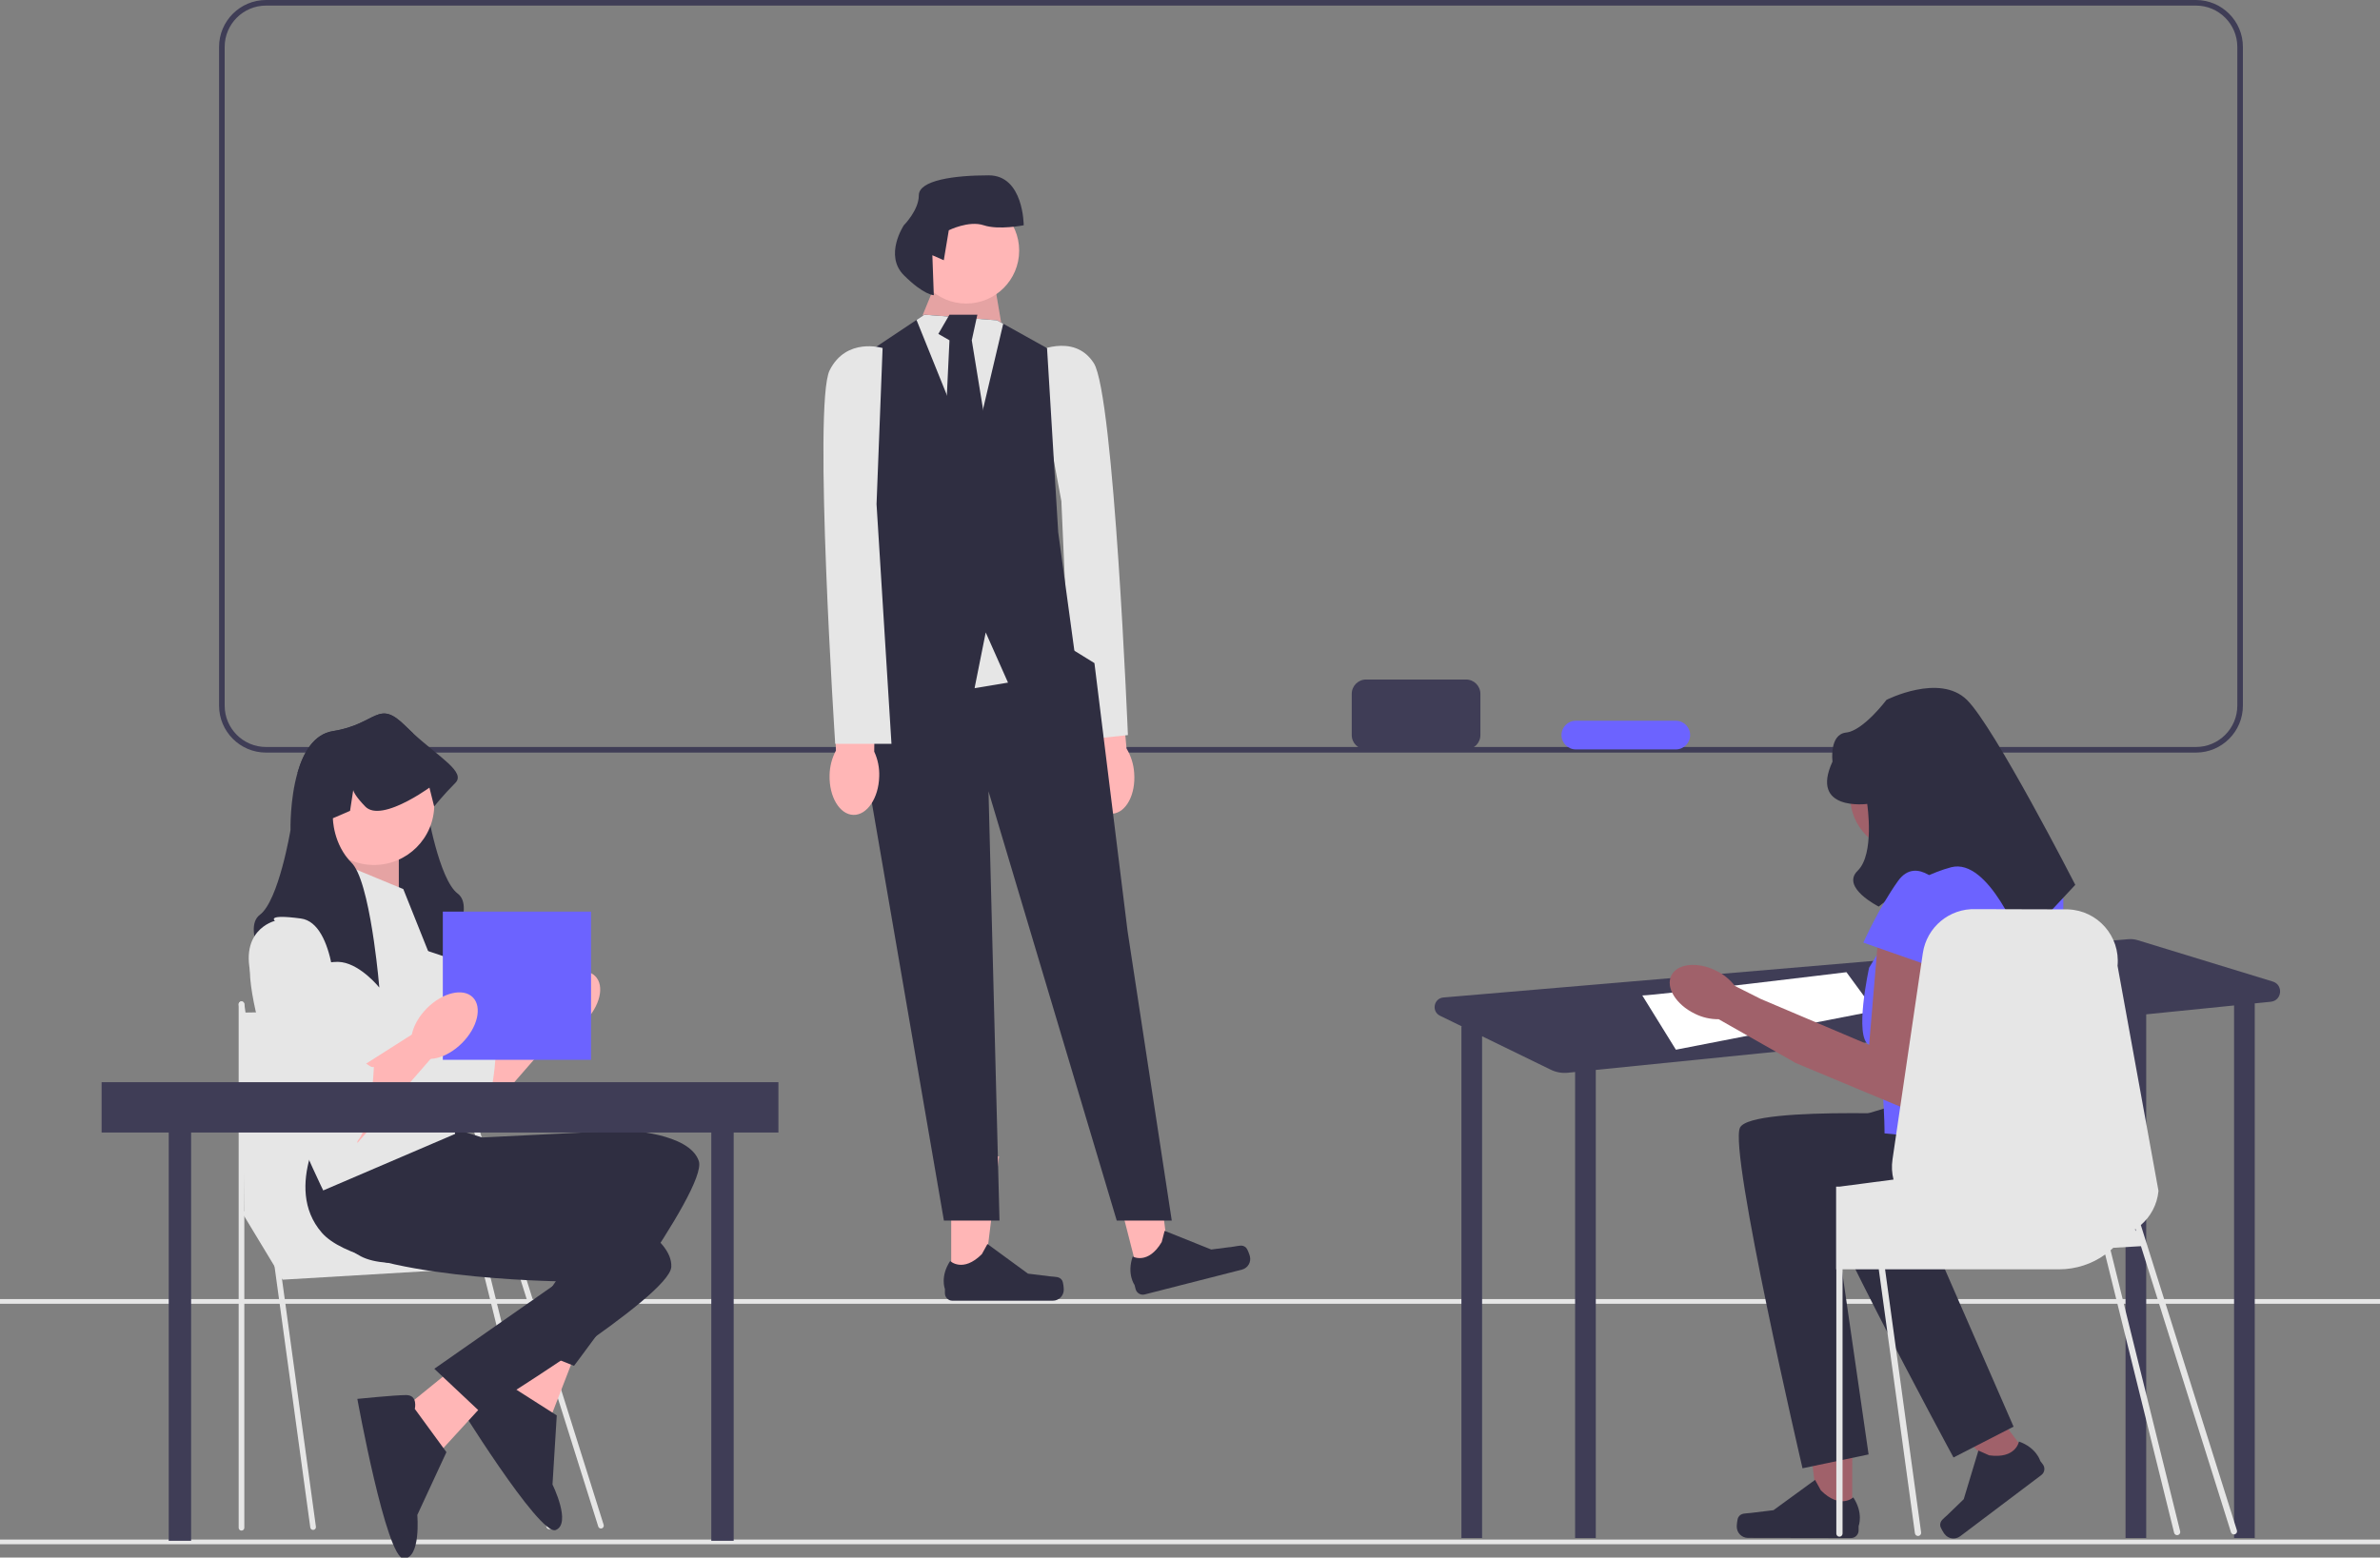 <?xml version="1.0" encoding="UTF-8"?>
<svg xmlns="http://www.w3.org/2000/svg" xmlns:xlink="http://www.w3.org/1999/xlink" width="1051px" height="688px" viewBox="0 0 1051 688" version="1.1">
<rect x="0" y="0" width="1051" height="688" fill="#808080" stroke="none"/>
<defs>
<filter id="alpha" filterUnits="objectBoundingBox" x="0%" y="0%" width="100%" height="100%">
  <feColorMatrix type="matrix" in="SourceGraphic" values="0 0 0 0 1 0 0 0 0 1 0 0 0 0 1 0 0 0 1 0"/>
</filter>
<mask id="mask0">
  <g filter="url(#alpha)">
<rect x="0" y="0" width="1051" height="688" style="fill:rgb(0%,0%,0%);fill-opacity:0.102;stroke:none;"/>
  </g>
</mask>
<clipPath id="clip1">
  <rect x="0" y="0" width="1051" height="688"/>
</clipPath>
<g id="surface5" clip-path="url(#clip1)">
<path style=" stroke:none;fill-rule:nonzero;fill:rgb(0%,0%,0%);fill-opacity:1;" d="M 408.207 143.93 L 407.527 139.008 L 415.594 119.309 L 437.75 116.844 L 442.535 145.047 Z M 408.207 143.93 "/>
</g>
<mask id="mask1">
  <g filter="url(#alpha)">
<rect x="0" y="0" width="1051" height="688" style="fill:rgb(0%,0%,0%);fill-opacity:0.102;stroke:none;"/>
  </g>
</mask>
<clipPath id="clip2">
  <rect x="0" y="0" width="1051" height="688"/>
</clipPath>
<g id="surface8" clip-path="url(#clip2)">
<path style=" stroke:none;fill-rule:nonzero;fill:rgb(0%,0%,0%);fill-opacity:1;" d="M 158.441 372.867 L 144.391 393.48 L 176.117 401.988 L 176.117 372.867 Z M 158.441 372.867 "/>
</g>
</defs>
<g id="surface1">
<path style=" stroke:none;fill-rule:nonzero;fill:rgb(24.706%,23.922%,33.725%);fill-opacity:1;" d="M 969.742 332.426 L 117.461 332.426 C 106.039 332.426 96.742 323.129 96.742 311.703 L 96.742 20.723 C 96.742 9.297 106.039 0 117.461 0 L 969.742 0 C 981.164 0 990.457 9.297 990.457 20.723 L 990.457 311.703 C 990.457 323.129 981.164 332.426 969.742 332.426 Z M 117.461 2.469 C 107.398 2.469 99.215 10.656 99.215 20.723 L 99.215 311.703 C 99.215 321.766 107.398 329.953 117.461 329.953 L 969.742 329.953 C 979.801 329.953 987.988 321.766 987.988 311.703 L 987.988 20.723 C 987.988 10.656 979.801 2.469 969.742 2.469 Z M 117.461 2.469 "/>
<path style=" stroke:none;fill-rule:nonzero;fill:rgb(90.196%,90.196%,90.196%);fill-opacity:1;" d="M 0 680.043 L 1051.043 680.043 L 1051.043 682.121 L 0 682.121 Z M 0 680.043 "/>
<path style=" stroke:none;fill-rule:nonzero;fill:rgb(90.196%,90.196%,90.196%);fill-opacity:1;" d="M 0 573.816 L 1051.043 573.816 L 1051.043 575.895 L 0 575.895 Z M 0 573.816 "/>
<path style=" stroke:none;fill-rule:nonzero;fill:rgb(100%,71.373%,71.373%);fill-opacity:1;" d="M 478.988 343.125 C 479.742 352.613 485.25 359.91 491.285 359.43 C 497.32 358.949 501.602 350.871 500.844 341.379 C 500.594 337.586 499.441 333.906 497.477 330.648 L 493.773 290.496 L 474.969 292.637 L 480.617 331.992 C 479.195 335.52 478.637 339.34 478.988 343.125 Z M 478.988 343.125 "/>
<path style=" stroke:none;fill-rule:nonzero;fill:rgb(90.196%,90.196%,90.196%);fill-opacity:1;" d="M 456.527 155.797 C 456.527 155.797 474.105 146.492 483.016 160.398 C 491.93 174.305 498.082 324.703 498.082 324.703 L 473.379 327.344 L 468.695 221.359 Z M 456.527 155.797 "/>
<path style=" stroke:none;fill-rule:nonzero;fill:rgb(100%,71.373%,71.373%);fill-opacity:1;" d="M 420.047 565.969 L 434.355 565.969 L 441.164 510.762 L 420.043 510.762 Z M 420.047 565.969 "/>
<path style=" stroke:none;fill-rule:nonzero;fill:rgb(18.431%,18.039%,25.49%);fill-opacity:1;" d="M 469.078 565.645 C 469.523 566.395 469.758 568.816 469.758 569.691 C 469.758 572.371 467.582 574.547 464.898 574.547 L 420.582 574.547 C 418.754 574.547 417.27 573.062 417.27 571.234 L 417.27 569.387 C 417.27 569.387 415.074 563.844 419.59 557.008 C 419.59 557.008 425.199 562.359 433.582 553.977 L 436.055 549.496 L 453.949 562.586 L 463.867 563.805 C 466.035 564.074 467.961 563.766 469.078 565.645 Z M 469.078 565.645 "/>
<path style=" stroke:none;fill-rule:nonzero;fill:rgb(100%,71.373%,71.373%);fill-opacity:1;" d="M 502.859 563.598 L 516.727 560.055 L 509.66 504.883 L 489.195 510.109 Z M 502.859 563.598 "/>
<path style=" stroke:none;fill-rule:nonzero;fill:rgb(18.431%,18.039%,25.49%);fill-opacity:1;" d="M 550.285 551.148 C 550.902 551.766 551.73 554.055 551.945 554.898 C 552.609 557.5 551.039 560.145 548.441 560.809 L 505.5 571.777 C 503.73 572.23 501.926 571.16 501.473 569.387 L 501.016 567.602 C 501.016 567.602 497.52 562.77 500.199 555.027 C 500.199 555.027 506.961 558.824 513.008 548.629 L 514.293 543.676 L 534.871 551.93 L 544.781 550.656 C 546.949 550.379 548.738 549.602 550.285 551.148 Z M 550.285 551.148 "/>
<path style=" stroke:none;fill-rule:nonzero;fill:rgb(100%,71.373%,71.373%);fill-opacity:1;" d="M 408.207 143.93 L 407.527 139.008 L 415.594 119.309 L 437.75 116.844 L 442.535 145.047 Z M 408.207 143.93 "/>
<use xlink:href="#surface5" mask="url(#mask0)"/>
<path style=" stroke:none;fill-rule:nonzero;fill:rgb(18.431%,18.039%,25.49%);fill-opacity:1;" d="M 382.355 283.055 L 372.508 310.141 L 379.895 324.914 L 416.824 539.137 L 441.375 539.137 L 436.52 349.535 L 493.145 539.137 L 517.445 539.137 L 497.906 411.094 L 483.297 292.902 L 474.438 287.43 L 431.598 263.355 Z M 382.355 283.055 "/>
<path style=" stroke:none;fill-rule:nonzero;fill:rgb(90.196%,90.196%,90.196%);fill-opacity:1;" d="M 445.137 301.52 L 430.363 303.984 L 410.668 257.199 L 454.984 257.199 Z M 445.137 301.52 "/>
<path style=" stroke:none;fill-rule:nonzero;fill:rgb(18.431%,18.039%,25.49%);fill-opacity:1;" d="M 474.68 289.207 L 445.137 301.52 L 435.289 279.359 L 430.363 303.984 L 378.664 287.336 L 386.051 257.199 L 378.664 158.703 L 404.734 141.32 L 408.207 139.008 L 440.215 141.469 L 443.02 142.996 L 462.371 153.781 L 467.297 235.039 Z M 474.68 289.207 "/>
<path style=" stroke:none;fill-rule:nonzero;fill:rgb(90.196%,90.196%,90.196%);fill-opacity:1;" d="M 443.02 142.996 L 429.133 201.797 L 404.734 141.32 L 408.207 139.008 L 440.215 141.469 Z M 443.02 142.996 "/>
<path style=" stroke:none;fill-rule:nonzero;fill:rgb(18.431%,18.039%,25.49%);fill-opacity:1;" d="M 419.285 139.008 L 414.363 147.488 L 419.285 150.312 L 416.824 201.949 L 426.672 215.34 L 436.52 195.547 L 429.133 150.312 L 431.598 139.008 Z M 419.285 139.008 "/>
<path style=" stroke:none;fill-rule:nonzero;fill:rgb(100%,71.373%,71.373%);fill-opacity:1;" d="M 450.062 110.688 C 450.062 123.609 439.59 134.082 426.672 134.082 C 413.754 134.082 403.281 123.609 403.281 110.688 C 403.281 97.77 413.754 87.297 426.672 87.297 C 439.59 87.297 450.062 97.77 450.062 110.688 Z M 450.062 110.688 "/>
<path style=" stroke:none;fill-rule:nonzero;fill:rgb(18.431%,18.039%,25.49%);fill-opacity:1;" d="M 411.727 112.742 L 416.777 114.945 L 418.984 101.711 C 418.984 101.711 427.805 97.301 434.422 99.504 C 441.039 101.711 452.066 99.504 452.066 99.504 C 452.066 99.504 452.066 77.449 436.629 77.449 C 421.191 77.449 405.75 79.652 405.75 86.27 C 405.75 92.887 399.133 99.504 399.133 99.504 C 399.133 99.504 390.312 112.742 399.133 121.562 C 407.957 130.387 412.367 130.387 412.367 130.387 Z M 411.727 112.742 "/>
<path style=" stroke:none;fill-rule:nonzero;fill:rgb(100%,71.373%,71.373%);fill-opacity:1;" d="M 366.34 342.434 C 366.086 351.945 370.785 359.789 376.84 359.953 C 382.891 360.113 388.004 352.535 388.258 343.02 C 388.414 339.219 387.656 335.438 386.051 331.992 L 386.625 291.672 L 367.703 291.805 L 369.145 331.535 C 367.352 334.895 366.391 338.629 366.34 342.434 Z M 366.34 342.434 "/>
<path style=" stroke:none;fill-rule:nonzero;fill:rgb(90.196%,90.196%,90.196%);fill-opacity:1;" d="M 389.754 153.734 C 389.754 153.734 373.75 148.809 366.363 163.582 C 358.98 178.355 368.828 328.559 368.828 328.559 L 393.672 328.559 L 387.078 222.68 Z M 389.754 153.734 "/>
<path style=" stroke:none;fill-rule:nonzero;fill:rgb(24.706%,23.922%,33.725%);fill-opacity:1;" d="M 1003.645 433.562 L 943.969 415.289 C 942.648 414.887 941.262 414.738 939.887 414.855 L 637.43 440.602 C 633.117 440.969 632.031 446.785 635.922 448.68 L 645.613 453.402 L 645.355 453.402 L 645.355 679.379 L 654.484 679.379 L 654.484 457.723 L 684.848 472.52 C 687.168 473.648 689.762 474.113 692.332 473.852 L 695.562 473.527 L 695.562 679.379 L 704.695 679.379 L 704.695 472.605 L 938.629 448.969 L 938.629 679.379 L 947.758 679.379 L 947.758 448.047 L 986.559 444.129 L 986.559 679.379 L 995.688 679.379 L 995.688 443.207 L 1002.766 442.492 C 1007.734 441.988 1008.422 435.023 1003.645 433.562 Z M 1003.645 433.562 "/>
<path style=" stroke:none;fill-rule:nonzero;fill:rgb(100%,100%,100%);fill-opacity:1;" d="M 725.234 439.707 C 730.941 439.707 815.387 429.434 815.387 429.434 L 827.938 446.555 L 740.07 463.672 Z M 725.234 439.707 "/>
<path style=" stroke:none;fill-rule:nonzero;fill:rgb(62.745%,38.039%,41.569%);fill-opacity:1;" d="M 817.914 670.605 L 803.242 670.578 L 796.359 613.969 L 818.016 614.008 Z M 817.914 670.605 "/>
<path style=" stroke:none;fill-rule:nonzero;fill:rgb(18.431%,18.039%,25.49%);fill-opacity:1;" d="M 767.648 670.184 C 767.191 670.953 766.945 673.438 766.945 674.332 C 766.941 677.082 769.164 679.316 771.914 679.32 L 817.352 679.398 C 819.227 679.402 820.75 677.883 820.754 676.008 L 820.758 674.113 C 820.758 674.113 823.016 668.434 818.398 661.418 C 818.398 661.418 812.637 666.895 804.059 658.285 L 801.531 653.688 L 783.164 667.074 L 772.992 668.309 C 770.77 668.578 768.797 668.258 767.648 670.184 Z M 767.648 670.184 "/>
<path style=" stroke:none;fill-rule:nonzero;fill:rgb(62.745%,38.039%,41.569%);fill-opacity:1;" d="M 896.656 644.281 L 885.082 653.012 L 845.895 612.516 L 862.98 599.625 Z M 896.656 644.281 "/>
<path style=" stroke:none;fill-rule:nonzero;fill:rgb(18.431%,18.039%,25.49%);fill-opacity:1;" d="M 856.801 673.938 C 856.898 674.816 858.188 676.918 858.719 677.625 C 860.355 679.797 863.441 680.227 865.613 678.59 L 901.457 651.547 C 902.938 650.43 903.23 648.324 902.117 646.844 L 900.988 645.352 C 900.988 645.352 899.379 639.527 891.559 636.75 C 891.559 636.75 890.285 644.504 878.391 642.84 L 873.66 640.727 L 867.172 662.23 L 859.895 669.27 C 858.301 670.812 856.559 671.734 856.801 673.938 Z M 856.801 673.938 "/>
<path style=" stroke:none;fill-rule:nonzero;fill:rgb(62.745%,38.039%,41.569%);fill-opacity:1;" d="M 865.996 351.707 C 865.996 365.238 855.027 376.207 841.496 376.207 C 827.969 376.207 817 365.238 817 351.707 C 817 338.176 827.969 327.207 841.496 327.207 C 855.027 327.207 865.996 338.176 865.996 351.707 Z M 865.996 351.707 "/>
<path style=" stroke:none;fill-rule:nonzero;fill:rgb(18.431%,18.039%,25.49%);fill-opacity:1;" d="M 863.688 492.973 C 863.688 492.973 773.492 487.867 768.387 498.078 C 763.281 508.289 795.984 648.566 795.984 648.566 L 825.164 642.449 L 810.93 544.035 C 810.93 544.035 886.195 563.969 896.406 540.141 C 906.617 516.312 903.68 507.438 903.68 507.438 Z M 863.688 492.973 "/>
<path style=" stroke:none;fill-rule:nonzero;fill:rgb(18.431%,18.039%,25.49%);fill-opacity:1;" d="M 886.797 475.828 C 886.797 475.828 798.461 494.77 796.238 505.969 C 794.016 517.168 862.66 643.793 862.66 643.793 L 889.184 630.172 L 849.426 539.031 C 849.426 539.031 927.281 538.344 930.828 512.66 C 934.371 486.98 929.191 479.203 929.191 479.203 Z M 886.797 475.828 "/>
<path style=" stroke:none;fill-rule:nonzero;fill:rgb(42.353%,38.824%,100%);fill-opacity:1;" d="M 896.871 379.785 L 854.434 379.785 L 825.395 427.445 C 825.395 427.445 818.59 458.242 825.395 461.566 C 832.203 464.887 832.203 500.633 832.203 500.633 L 903.68 507.438 C 903.68 507.438 913.891 400.211 910.484 390 C 907.082 379.785 896.871 379.785 896.871 379.785 Z M 896.871 379.785 "/>
<path style=" stroke:none;fill-rule:nonzero;fill:rgb(62.745%,38.039%,41.569%);fill-opacity:1;" d="M 829.648 411.273 L 825.395 461.566 L 777.543 441.254 L 766.121 435.508 C 763.883 432.59 760.98 430.25 757.656 428.688 C 749.383 424.652 740.602 425.652 738.039 430.914 C 735.473 436.18 740.098 443.711 748.367 447.742 C 751.648 449.398 755.281 450.242 758.957 450.207 L 792.375 469.188 L 792.414 469.113 L 792.562 469.379 L 844.965 491.27 L 857.023 425.25 Z M 829.648 411.273 "/>
<path style=" stroke:none;fill-rule:nonzero;fill:rgb(18.431%,18.039%,25.49%);fill-opacity:1;" d="M 824.547 355.105 C 824.547 355.105 799.02 358.512 809.23 336.383 C 809.23 336.383 807.672 324.391 815.258 323.578 C 822.844 322.77 833.055 309.152 833.055 309.152 C 833.055 309.152 856.465 297.238 868.586 309.152 C 880.703 321.066 916.441 390.848 916.441 390.848 L 892.617 416.379 C 892.617 416.379 878.293 378.723 861.629 383.082 C 844.965 387.445 829.648 400.453 829.648 400.453 C 829.648 400.453 812.738 391.988 820.344 384.609 C 827.949 377.234 824.547 355.105 824.547 355.105 Z M 824.547 355.105 "/>
<path style=" stroke:none;fill-rule:nonzero;fill:rgb(42.353%,38.824%,100%);fill-opacity:1;" d="M 858.582 392.551 C 858.582 392.551 846.668 377.234 838.16 389.148 C 829.648 401.062 822.844 416.379 822.844 416.379 L 856.879 428.293 Z M 858.582 392.551 "/>
<path style=" stroke:none;fill-rule:nonzero;fill:rgb(90.196%,90.196%,90.196%);fill-opacity:1;" d="M 987.812 675.992 L 948.266 550.289 L 948.273 550.285 L 948.363 550.285 L 948.203 550.082 L 948.199 550.078 L 945.383 541.125 L 945.387 541.121 C 949.676 537.426 952.598 532.141 953.18 526.059 L 935.105 426.625 C 936.348 413.57 926.34 402.156 913.227 401.688 L 872.441 401.586 C 860.848 401.176 850.809 409.551 849.117 421.035 L 848.215 427.129 L 835.723 512.145 C 835.266 515.203 835.445 518.215 836.168 521.035 L 827.172 522.211 L 824.445 522.574 L 813.664 523.98 L 813.629 523.992 L 812.281 524.164 L 810.82 524.164 L 810.82 560.684 L 810.914 560.684 L 810.914 677.418 C 810.914 678.172 811.527 678.789 812.281 678.789 C 813.047 678.789 813.664 678.172 813.664 677.418 L 813.664 560.684 L 829.66 560.684 L 845.625 677.281 C 845.73 677.965 846.312 678.469 846.996 678.469 C 847.051 678.469 847.121 678.469 847.18 678.457 C 847.93 678.355 848.457 677.656 848.355 676.902 L 832.445 560.684 L 909.211 560.684 C 916.832 560.684 923.898 558.266 929.648 554.121 L 960.086 677.066 C 960.242 677.688 960.801 678.102 961.414 678.102 C 961.527 678.102 961.641 678.09 961.754 678.059 C 962.492 677.871 962.934 677.125 962.75 676.391 L 932.02 552.258 C 932.426 551.914 932.836 551.551 933.223 551.176 L 945.438 550.457 L 985.188 676.816 C 985.375 677.406 985.914 677.781 986.5 677.781 C 986.637 677.781 986.773 677.762 986.914 677.719 C 987.637 677.488 988.039 676.719 987.812 675.992 Z M 942.773 543.074 C 942.875 543.016 942.965 542.949 943.059 542.891 L 943.352 543.824 Z M 942.773 543.074 "/>
<path style=" stroke:none;fill-rule:nonzero;fill:rgb(100%,71.373%,71.373%);fill-opacity:1;" d="M 211.887 462.918 L 238.5 445.992 L 249.32 452.52 L 211.887 495.535 Z M 211.887 462.918 "/>
<path style=" stroke:none;fill-rule:nonzero;fill:rgb(90.196%,90.196%,90.196%);fill-opacity:1;" d="M 175.492 397.398 C 175.492 397.398 157.816 401.559 166.133 425.48 C 174.453 449.398 201.488 499.316 209.805 496.195 C 218.125 493.078 219.164 461.879 219.164 461.879 C 219.164 461.879 218.125 462.918 213.965 458.758 C 209.805 454.598 209.805 456.496 209.805 451.906 C 209.805 447.316 206.406 443.914 206.406 443.914 L 202.527 435.879 C 202.527 435.879 202.527 398.441 186.93 396.359 C 171.332 394.281 175.492 397.398 175.492 397.398 Z M 175.492 397.398 "/>
<path style=" stroke:none;fill-rule:nonzero;fill:rgb(100%,71.373%,71.373%);fill-opacity:1;" d="M 262.859 431.176 C 258.594 426.914 249.543 429.055 242.641 435.957 C 235.734 442.859 233.598 451.914 237.859 456.18 C 242.125 460.445 251.176 458.305 258.078 451.398 C 264.984 444.496 267.121 435.441 262.859 431.176 Z M 262.859 431.176 "/>
<path style=" stroke:none;fill-rule:nonzero;fill:rgb(90.196%,90.196%,90.196%);fill-opacity:1;" d="M 106.641 535.195 L 124.801 565.258 L 230.629 558.992 L 202.449 522.668 Z M 106.641 535.195 "/>
<path style=" stroke:none;fill-rule:nonzero;fill:rgb(90.196%,90.196%,90.196%);fill-opacity:1;" d="M 138.262 675.797 C 137.648 675.797 137.109 675.34 137.023 674.715 L 105.402 443.727 C 105.309 443.039 105.785 442.406 106.473 442.312 C 107.156 442.215 107.789 442.699 107.883 443.383 L 139.504 674.375 C 139.598 675.059 139.121 675.691 138.434 675.785 C 138.375 675.793 138.32 675.797 138.262 675.797 Z M 138.262 675.797 "/>
<path style=" stroke:none;fill-rule:nonzero;fill:rgb(90.196%,90.196%,90.196%);fill-opacity:1;" d="M 106.641 676.09 C 105.949 676.09 105.391 675.527 105.391 674.836 L 105.391 443.598 C 105.391 442.906 105.949 442.348 106.641 442.348 C 107.332 442.348 107.895 442.906 107.895 443.598 L 107.895 674.836 C 107.895 675.527 107.332 676.09 106.641 676.09 Z M 106.641 676.09 "/>
<path style=" stroke:none;fill-rule:nonzero;fill:rgb(90.196%,90.196%,90.196%);fill-opacity:1;" d="M 265.383 675.172 C 264.852 675.172 264.355 674.828 264.188 674.293 L 189.359 436.414 C 189.148 435.754 189.516 435.051 190.176 434.844 C 190.836 434.637 191.539 435.004 191.746 435.664 L 266.578 673.543 C 266.785 674.199 266.418 674.906 265.758 675.113 C 265.633 675.152 265.508 675.172 265.383 675.172 Z M 265.383 675.172 "/>
<path style=" stroke:none;fill-rule:nonzero;fill:rgb(90.196%,90.196%,90.196%);fill-opacity:1;" d="M 242.527 675.465 C 241.965 675.465 241.457 675.086 241.312 674.52 L 189.34 464.574 C 189.168 463.906 189.574 463.223 190.242 463.051 C 190.914 462.883 191.594 463.289 191.766 463.957 L 243.742 673.902 C 243.91 674.574 243.504 675.254 242.836 675.426 C 242.73 675.453 242.629 675.465 242.527 675.465 Z M 242.527 675.465 "/>
<path style=" stroke:none;fill-rule:nonzero;fill:rgb(90.196%,90.196%,90.196%);fill-opacity:1;" d="M 106.641 447.281 L 193.371 445.949 L 209.34 537.074 L 107.895 537.074 Z M 106.641 447.281 "/>
<path style=" stroke:none;fill-rule:nonzero;fill:rgb(100%,71.373%,71.373%);fill-opacity:1;" d="M 239.922 581.277 L 218.066 619.762 L 243.441 625.352 L 254.023 597.977 Z M 239.922 581.277 "/>
<path style=" stroke:none;fill-rule:nonzero;fill:rgb(18.431%,18.039%,25.49%);fill-opacity:1;" d="M 225.914 612.496 C 225.914 612.496 225.066 606.219 220.074 608.211 C 215.078 610.203 200.668 617.605 200.668 617.605 C 200.668 617.605 238.254 678.688 245.387 675.84 C 252.52 672.996 243.98 655.73 243.98 655.73 L 245.867 625.211 Z M 225.914 612.496 "/>
<path style=" stroke:none;fill-rule:nonzero;fill:rgb(18.431%,18.039%,25.49%);fill-opacity:1;" d="M 143.258 506.594 C 143.258 506.594 135.461 542.473 159.375 554.953 C 183.293 567.434 264.918 536.754 264.918 536.754 L 227.484 592.852 L 253.48 603.312 C 253.48 603.312 312.746 525.316 308.59 512.836 C 304.43 500.355 276.355 499.316 276.355 499.316 L 212.926 502.438 L 196.289 497.234 Z M 143.258 506.594 "/>
<path style=" stroke:none;fill-rule:nonzero;fill:rgb(100%,71.373%,71.373%);fill-opacity:1;" d="M 207.586 598.355 L 173.227 626.25 L 194.828 640.691 L 214.645 619.043 Z M 207.586 598.355 "/>
<path style=" stroke:none;fill-rule:nonzero;fill:rgb(18.431%,18.039%,25.49%);fill-opacity:1;" d="M 183.18 622.34 C 183.18 622.34 184.672 616.184 179.297 616.223 C 173.922 616.262 157.805 617.91 157.805 617.91 C 157.805 617.91 170.594 688.484 178.273 688.43 C 185.949 688.375 184.281 669.184 184.281 669.184 L 197.141 641.441 Z M 183.18 622.34 "/>
<path style=" stroke:none;fill-rule:nonzero;fill:rgb(18.431%,18.039%,25.49%);fill-opacity:1;" d="M 144.719 493.617 C 144.719 493.617 124.402 524.199 142.137 544.527 C 159.875 564.852 247.066 565.984 247.066 565.984 L 191.789 604.609 L 212.195 623.816 C 212.195 623.816 295.781 572.734 296.445 559.598 C 297.113 546.461 271.34 535.273 271.34 535.273 L 211.125 515.098 L 197.52 504.199 Z M 144.719 493.617 "/>
<path style=" stroke:none;fill-rule:nonzero;fill:rgb(18.431%,18.039%,25.49%);fill-opacity:1;" d="M 196.914 422.785 C 196.914 422.785 177.16 415.508 167.801 415.508 C 166.906 415.508 166.023 415.609 165.141 415.797 C 159.148 417.066 153.637 422.215 150.996 425.023 C 149.969 426.125 149.375 426.863 149.375 426.863 C 149.375 426.863 149.438 426.145 149.562 424.887 C 150.176 418.273 152.441 396.57 156.508 382.676 C 157.965 377.715 159.637 373.75 161.562 371.828 C 166.043 367.336 168.113 361.949 169.07 357.934 C 169.879 354.492 169.879 352.07 169.879 352.07 L 162.301 348.805 L 160.895 339.633 C 160.648 340.711 159.492 342.824 155.613 346.867 C 155.281 347.211 154.918 347.504 154.531 347.754 C 148.938 351.27 137.531 345.152 131.387 341.305 C 133.945 332.414 138.582 324.281 147.004 322.949 C 166.762 319.832 166.762 308.391 179.238 320.871 C 180.27 321.898 181.309 322.887 182.348 323.844 C 186.34 331.477 187.797 341.711 188.316 348.824 C 188.691 353.805 188.598 357.27 188.598 357.27 C 188.598 357.27 193.797 388.469 202.113 394.707 C 210.434 400.945 196.914 422.785 196.914 422.785 Z M 196.914 422.785 "/>
<path style=" stroke:none;fill-rule:nonzero;fill:rgb(100%,71.373%,71.373%);fill-opacity:1;" d="M 158.441 372.867 L 144.391 393.48 L 176.117 401.988 L 176.117 372.867 Z M 158.441 372.867 "/>
<use xlink:href="#surface8" mask="url(#mask1)"/>
<path style=" stroke:none;fill-rule:nonzero;fill:rgb(90.196%,90.196%,90.196%);fill-opacity:1;" d="M 178.094 392.719 L 147.938 380.242 C 147.938 380.242 107.387 397.922 110.504 432.238 C 113.625 466.559 142.738 525.836 142.738 525.836 L 200.969 500.875 L 194.73 434.32 Z M 178.094 392.719 "/>
<path style=" stroke:none;fill-rule:nonzero;fill:rgb(100%,71.373%,71.373%);fill-opacity:1;" d="M 191.766 355.461 C 191.766 370.156 179.855 382.07 165.164 382.07 C 150.469 382.07 138.559 370.156 138.559 355.461 C 138.559 340.77 150.469 328.855 165.164 328.855 C 179.855 328.855 191.766 340.77 191.766 355.461 Z M 191.766 355.461 "/>
<path style=" stroke:none;fill-rule:nonzero;fill:rgb(18.431%,18.039%,25.49%);fill-opacity:1;" d="M 201.074 345.828 C 195.875 351.027 191.715 356.23 191.715 356.23 L 189.637 347.91 C 189.637 347.91 189.16 348.262 188.316 348.824 C 185.02 351.07 176.172 356.719 169.07 357.934 C 165.906 358.477 163.102 358.133 161.27 356.23 C 157.391 352.184 156.238 350.07 155.988 348.992 L 154.586 358.164 L 147.004 361.43 C 147.004 361.43 147.004 372.848 155.324 381.188 C 155.727 381.594 156.125 382.094 156.508 382.676 C 160.48 388.664 163.328 403.328 165.137 415.797 C 166.738 426.883 167.508 436.223 167.508 436.223 C 167.508 436.223 159.637 426.363 150.996 425.023 C 150.52 424.949 150.039 424.898 149.562 424.887 C 149.406 424.867 149.238 424.867 149.082 424.867 C 139.727 424.867 119.969 432.145 119.969 432.145 C 119.969 432.145 106.453 410.305 114.77 404.066 C 123.09 397.828 128.289 366.629 128.289 366.629 C 128.289 366.629 127.945 353.273 131.387 341.305 C 133.945 332.414 138.582 324.281 147.004 322.949 C 166.762 319.832 166.762 308.391 179.238 320.871 C 180.27 321.898 181.309 322.887 182.348 323.844 C 193.973 334.535 205.848 341.055 201.074 345.828 Z M 201.074 345.828 "/>
<path style=" stroke:none;fill-rule:nonzero;fill:rgb(24.706%,23.922%,33.725%);fill-opacity:1;" d="M 74.512 485.43 L 84.395 485.43 L 84.395 680.59 L 74.512 680.59 Z M 74.512 485.43 "/>
<path style=" stroke:none;fill-rule:nonzero;fill:rgb(24.706%,23.922%,33.725%);fill-opacity:1;" d="M 314.105 485.43 L 323.988 485.43 L 323.988 680.59 L 314.105 680.59 Z M 314.105 485.43 "/>
<path style=" stroke:none;fill-rule:nonzero;fill:rgb(42.353%,38.824%,100%);fill-opacity:1;" d="M 195.547 402.672 L 261 402.672 L 261 468.137 L 195.547 468.137 Z M 195.547 402.672 "/>
<path style=" stroke:none;fill-rule:nonzero;fill:rgb(100%,71.373%,71.373%);fill-opacity:1;" d="M 157.816 472.277 L 184.43 455.352 L 195.25 461.879 L 157.816 504.895 Z M 157.816 472.277 "/>
<path style=" stroke:none;fill-rule:nonzero;fill:rgb(90.196%,90.196%,90.196%);fill-opacity:1;" d="M 121.422 406.762 C 121.422 406.762 103.746 410.918 112.062 434.84 C 120.383 458.758 147.418 508.676 155.734 505.555 C 164.055 502.438 165.094 471.238 165.094 471.238 C 165.094 471.238 164.055 472.277 159.895 468.117 C 155.734 463.957 155.734 465.855 155.734 461.266 C 155.734 456.68 152.336 453.273 152.336 453.273 L 148.457 445.238 C 148.457 445.238 148.457 407.801 132.859 405.719 C 117.262 403.641 121.422 406.762 121.422 406.762 Z M 121.422 406.762 "/>
<path style=" stroke:none;fill-rule:nonzero;fill:rgb(100%,71.373%,71.373%);fill-opacity:1;" d="M 208.789 440.535 C 204.523 436.273 195.473 438.414 188.57 445.316 C 181.664 452.223 179.527 461.273 183.789 465.539 C 188.055 469.805 197.105 467.664 204.008 460.758 C 210.914 453.855 213.051 444.801 208.789 440.535 Z M 208.789 440.535 "/>
<path style=" stroke:none;fill-rule:nonzero;fill:rgb(24.706%,23.922%,33.725%);fill-opacity:1;" d="M 44.871 478.02 L 343.746 478.02 L 343.746 500.25 L 44.871 500.25 Z M 44.871 478.02 "/>
<path style=" stroke:none;fill-rule:nonzero;fill:rgb(24.706%,23.922%,33.725%);fill-opacity:1;" d="M 603.262 300.152 L 647.402 300.152 C 650.898 300.152 653.738 302.988 653.738 306.488 L 653.738 324.695 C 653.738 328.195 650.898 331.031 647.402 331.031 L 603.262 331.031 C 599.762 331.031 596.926 328.195 596.926 324.695 L 596.926 306.488 C 596.926 302.988 599.762 300.152 603.262 300.152 Z M 603.262 300.152 "/>
<path style=" stroke:none;fill-rule:nonzero;fill:rgb(42.353%,38.824%,100%);fill-opacity:1;" d="M 695.887 318.359 L 740.027 318.359 C 743.527 318.359 746.363 321.195 746.363 324.695 C 746.363 328.195 743.527 331.031 740.027 331.031 L 695.887 331.031 C 692.391 331.031 689.551 328.195 689.551 324.695 C 689.551 321.195 692.391 318.359 695.887 318.359 Z M 695.887 318.359 "/>
</g>
</svg>
